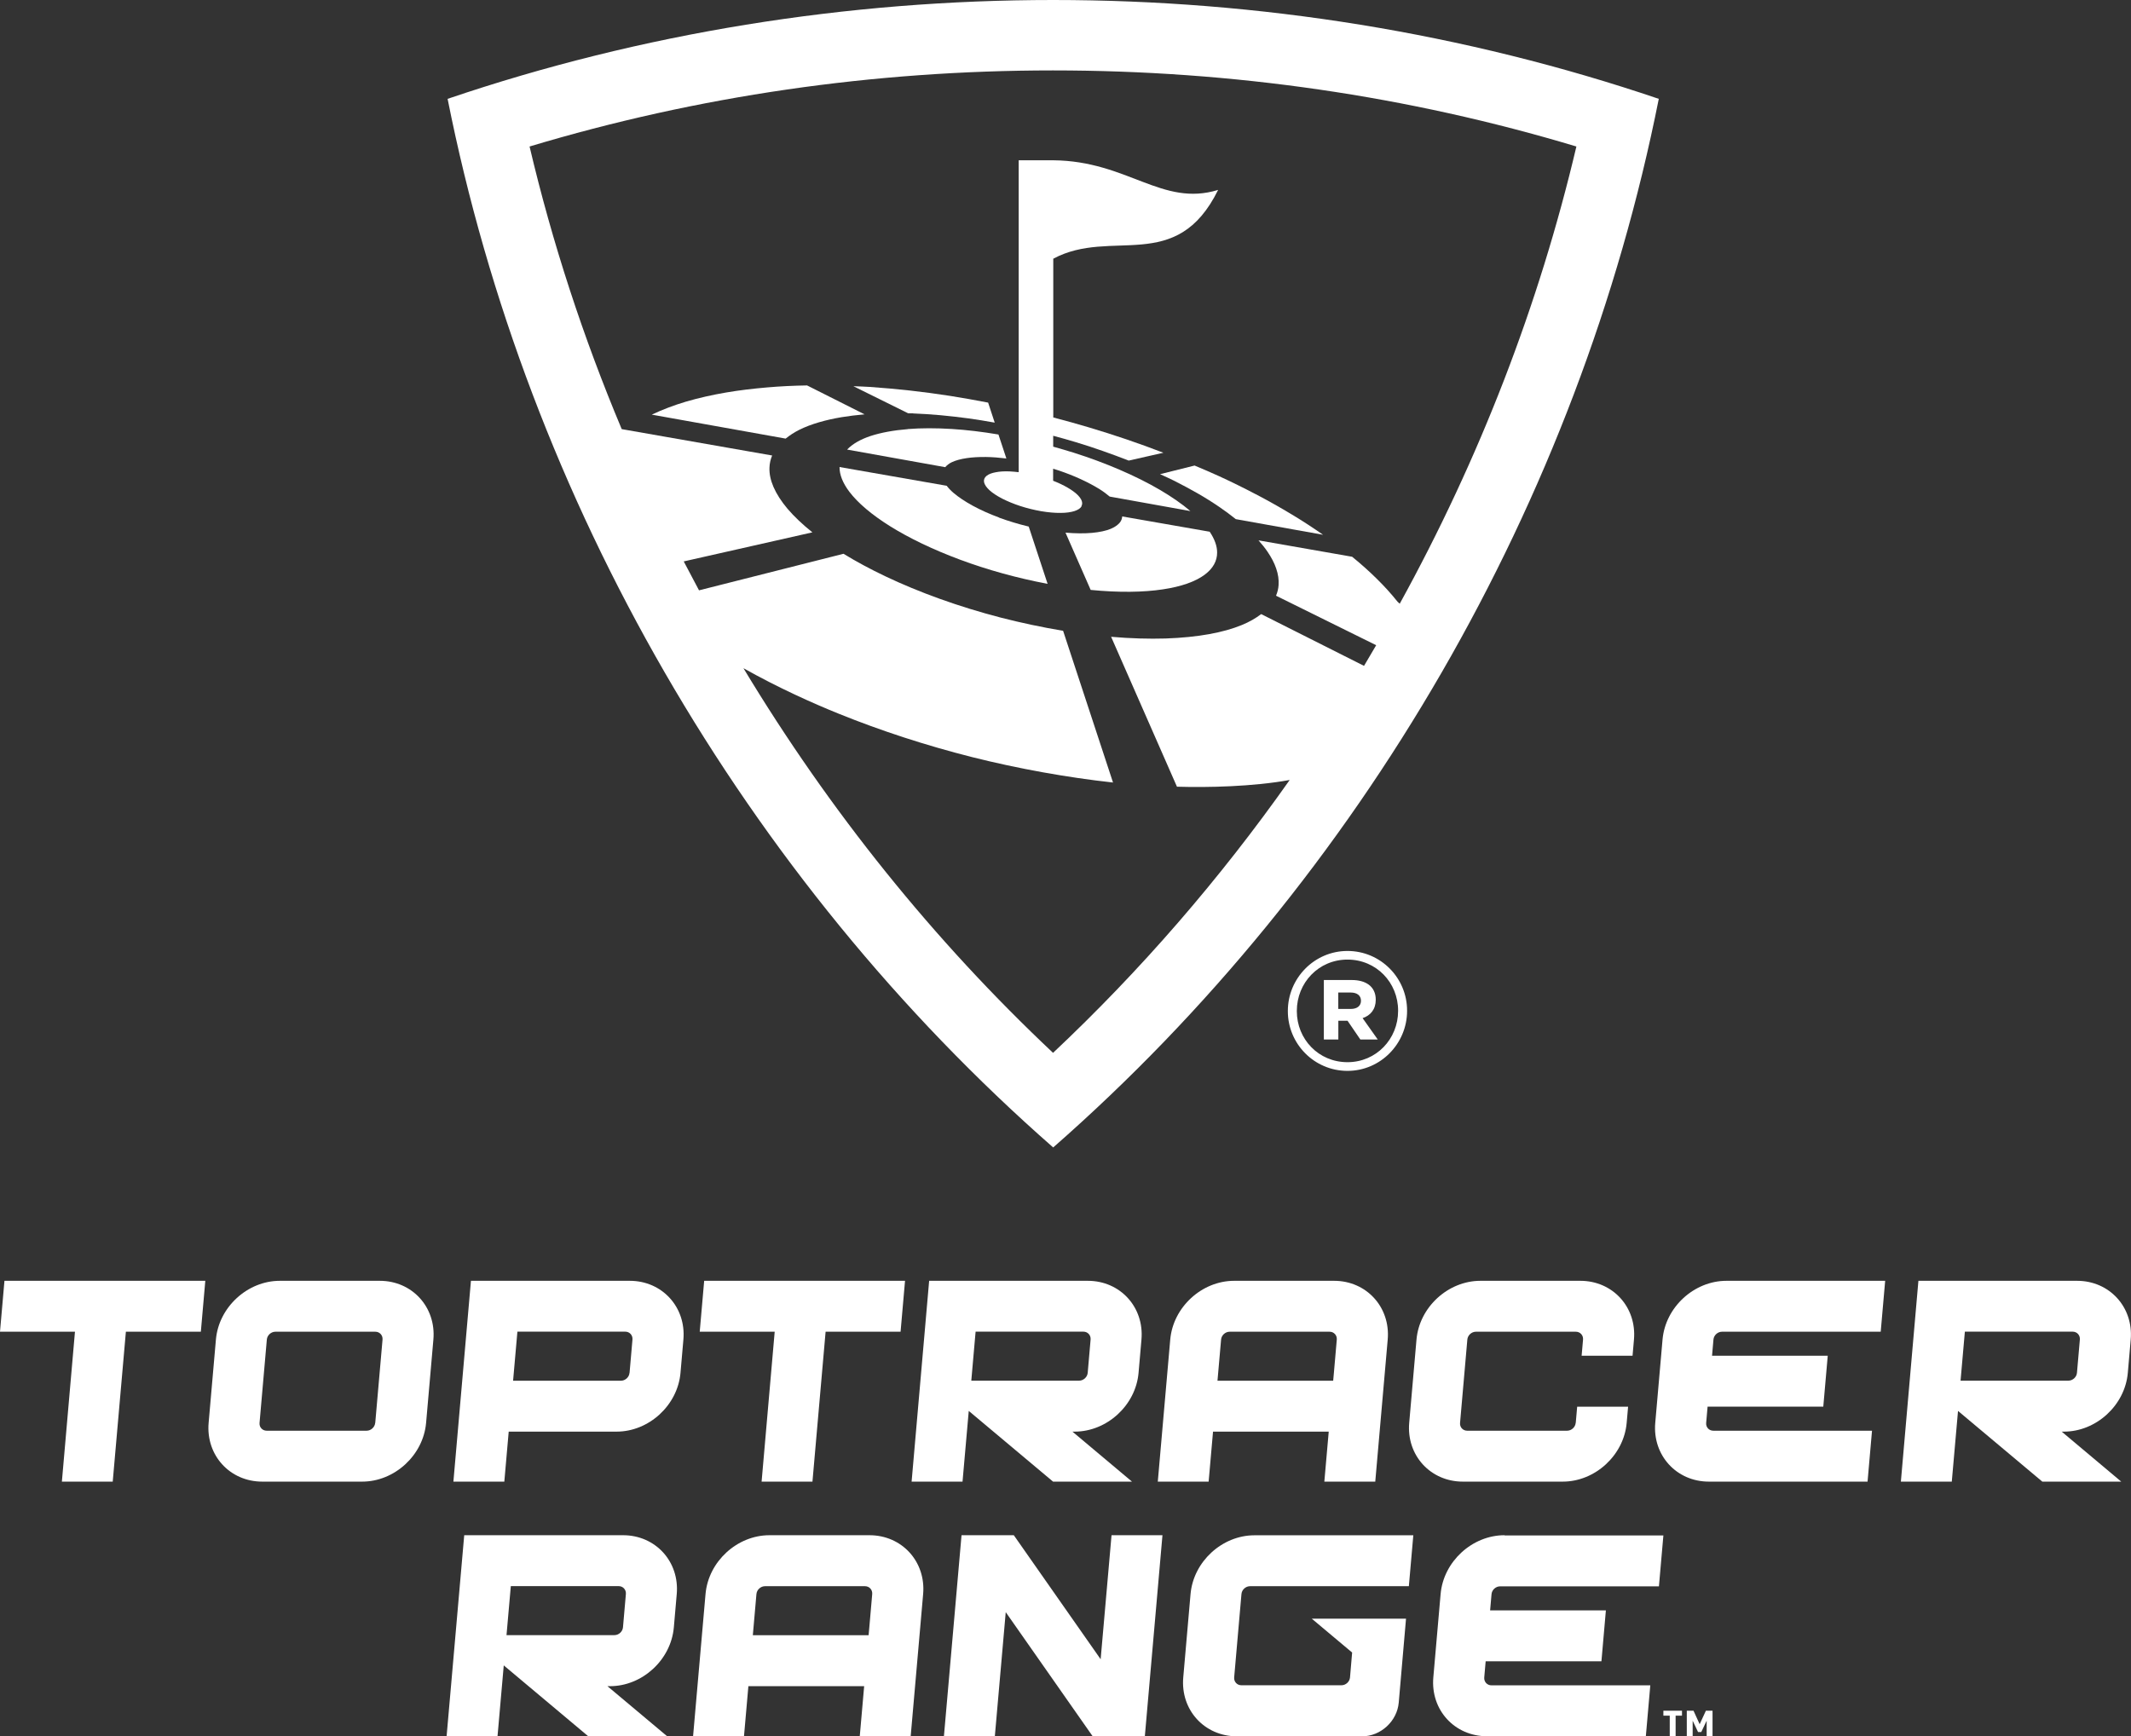 <?xml version="1.0" encoding="UTF-8"?>
<svg id="_レイヤー_2" data-name="レイヤー_2" xmlns="http://www.w3.org/2000/svg" viewBox="0 0 301.32 245.54">
  <rect x="0" y="0" width="301.32" height="245.54" fill="#333333" stroke="none"/>
  <defs>
    <style>
      .cls-1 {
        fill: #fff;
      }
    </style>
  </defs>
  <g id="_レイヤー_1-2" data-name="レイヤー_1">
    <g>
      <g>
        <path class="cls-1" d="M182.1,143.02v-.05c0-4.6,3.73-8.48,8.43-8.48s8.43,3.83,8.43,8.43v.05c0,4.6-3.73,8.48-8.43,8.48s-8.43-3.83-8.43-8.43ZM197.69,142.97v-.05c0-3.95-3.07-7.21-7.16-7.21s-7.16,3.3-7.16,7.25v.05c0,3.95,3.07,7.21,7.16,7.21s7.16-3.3,7.16-7.25ZM187.19,138.6h3.95c1.95,0,3.39.88,3.39,2.79,0,1.35-.74,2.23-1.86,2.6l2.14,3.02h-2.46l-1.81-2.65h-1.3v2.65h-2.05v-8.41ZM191,142.69c.93,0,1.44-.46,1.44-1.16,0-.74-.56-1.16-1.44-1.16h-1.77v2.32h1.77Z"/>
        <g>
          <path class="cls-1" d="M148.91,0c-29.09,0-58.19,4.66-85.62,13.98,5.65,28.42,16.16,55.95,30.71,81.14,14.55,25.2,33.13,48.06,54.92,67.16,21.79-19.1,40.37-41.97,54.92-67.16,14.55-25.19,25.06-52.72,30.71-81.14C207.1,4.66,178,0,148.91,0ZM197.92,85.38l-.3-.27c-.86-1.08-1.84-2.17-2.93-3.24-1.06-1.05-2.23-2.1-3.5-3.13l-13.24-2.32c.48.54.91,1.07,1.27,1.6.55.81.97,1.6,1.23,2.38.28.81.39,1.59.34,2.34-.03.52-.16,1.02-.36,1.51l14.16,7c-.57.97-1.14,1.95-1.72,2.92l-14.54-7.32c-.75.57-1.65,1.1-2.75,1.55-1.29.53-2.82.96-4.58,1.28-1.82.33-3.89.54-6.18.62-2.36.07-4.94,0-7.71-.24l9.31,21.2c4.28.13,10.73,0,15.94-.95-9.9,14.04-21.09,26.95-33.46,38.59-16.87-15.88-31.56-34.14-43.78-54.4,4.92,2.77,9.84,4.97,13.48,6.44,5.91,2.39,12.26,4.47,18.87,6.14,6.48,1.63,13.44,2.88,19.91,3.59l-7.06-21.46c-2.96-.49-5.92-1.12-8.84-1.87-2.96-.77-5.85-1.66-8.6-2.65-2.72-.98-5.29-2.04-7.66-3.17-2.17-1.03-4.15-2.1-5.95-3.2l-20.43,5.17c-.73-1.36-1.45-2.72-2.16-4.09l18.19-4.11c-1.41-1.13-2.59-2.25-3.52-3.34-.89-1.06-1.55-2.09-1.98-3.08-.41-.95-.6-1.86-.57-2.72.02-.6.15-1.18.38-1.73h0s-21.27-3.73-21.27-3.73c-5.46-13-9.82-26.35-13.03-39.97,23.76-7.14,48.61-10.76,74.01-10.76,25.4,0,50.26,3.62,74.01,10.76-5.28,22.4-13.67,44.11-25,64.7Z"/>
          <path class="cls-1" d="M158.68,73.04c-.02.25-.09.49-.23.71-.26.41-.73.76-1.39,1.04-.68.28-1.57.47-2.63.57-1.09.1-2.35.09-3.77-.03l3.56,8.1c4,.39,7.44.34,10.21-.08,2.62-.39,4.59-1.1,5.88-2.05,1.2-.88,1.8-1.96,1.79-3.17,0-.91-.36-1.9-1.05-2.93l-12.36-2.16Z"/>
          <path class="cls-1" d="M152.91,71.59c.16-.28.15-.61-.06-.99-.21-.37-.58-.75-1.08-1.11-.49-.36-1.1-.71-1.79-1.04-.34-.16-.7-.31-1.07-.46v-1.7c.28.09.56.17.83.26,1.08.37,2.11.77,3.06,1.21.96.44,1.85.91,2.63,1.39.56.35,1.04.71,1.48,1.08l11.41,2.05c-1.21-1.03-2.65-2.02-4.24-2.96-1.75-1.03-3.72-2.01-5.8-2.9-2.02-.87-4.2-1.68-6.44-2.39-.95-.3-1.93-.58-2.92-.86v-1.54c1.07.29,2.14.58,3.18.9,1.29.39,2.56.8,3.8,1.24,1.26.44,2.49.9,3.7,1.37l4.9-1.11c-1.72-.66-3.47-1.3-5.24-1.9-1.75-.59-3.52-1.16-5.31-1.69-1.65-.49-3.33-.96-5.02-1.4v-22.45c8.23-4.42,17.4,2.27,23.31-9.73-7.94,2.44-12.77-4.1-23.31-4.19h-4.89v44.11c-.45-.05-.88-.09-1.29-.11-.74-.03-1.41.01-1.95.12-.56.1-1,.27-1.29.5-.29.23-.43.53-.37.89.07.36.34.75.77,1.15.44.4,1.05.8,1.78,1.18.74.38,1.61.74,2.55,1.05.94.31,1.96.56,2.98.74,1.02.17,1.95.25,2.75.24.79,0,1.45-.1,1.96-.26.49-.16.84-.39,1-.67Z"/>
          <path class="cls-1" d="M177.55,69.89c-1.69-.89-3.42-1.74-5.18-2.55-1.13-.52-2.3-1.01-3.46-1.5l-4.88,1.22c.66.3,1.32.6,1.95.91,1.15.58,2.27,1.18,3.34,1.79,1.1.63,2.15,1.29,3.14,1.97.8.55,1.56,1.11,2.28,1.69l12.34,2.21c-1.41-.98-2.87-1.94-4.37-2.84-1.67-1.01-3.39-1.98-5.15-2.9Z"/>
          <path class="cls-1" d="M122.25,58.6l-8.13-4.09c-1.92.03-3.81.12-5.64.28-1.99.17-3.94.4-5.81.72-1.98.34-3.9.77-5.7,1.3-1.71.51-3.31,1.12-4.81,1.83l18.93,3.39c.56-.45,1.18-.87,1.9-1.23.84-.42,1.79-.78,2.82-1.08.99-.29,2.06-.53,3.19-.72,1.03-.17,2.12-.3,3.25-.4Z"/>
          <path class="cls-1" d="M129.11,58.47c1.25.05,2.54.13,3.86.25,1.29.12,2.61.27,3.96.45,1.21.17,2.46.37,3.72.6l-.93-2.83c-1.81-.35-3.61-.67-5.37-.95-1.92-.3-3.82-.55-5.69-.76-1.92-.21-3.82-.38-5.69-.51-.78-.05-1.54-.07-2.3-.1l7.74,3.83c.24,0,.47,0,.71.01Z"/>
          <path class="cls-1" d="M128.37,60.69c-2,.16-3.81.49-5.3.98-1.41.47-2.52,1.11-3.29,1.91l13.87,2.49c.24-.27.54-.52.95-.71.56-.26,1.27-.45,2.09-.57.8-.12,1.72-.17,2.73-.16.89.01,1.86.09,2.88.21l-1.12-3.39c-2.3-.39-4.5-.65-6.57-.78-2.24-.14-4.36-.14-6.26.01Z"/>
          <path class="cls-1" d="M141.29,73.2c-1.38-.51-2.65-1.08-3.75-1.68-1.08-.59-1.99-1.2-2.7-1.8-.4-.34-.72-.68-.98-1.02l-15.15-2.65c-.01,1.08.45,2.26,1.39,3.5,1.2,1.58,3.15,3.24,5.74,4.86,2.72,1.7,6.09,3.32,9.93,4.75,3.85,1.43,8.06,2.6,12.36,3.41l-2.67-8.1c-1.46-.35-2.87-.78-4.19-1.26Z"/>
        </g>
      </g>
      <g>
        <polygon class="cls-1" points=".63 181.14 0 188.34 10.6 188.34 8.75 209.54 15.94 209.54 17.8 188.34 28.4 188.34 29.03 181.14 .63 181.14"/>
        <polygon class="cls-1" points="99.57 181.14 98.94 188.34 109.54 188.34 107.69 209.54 114.88 209.54 116.74 188.34 127.34 188.34 127.97 181.14 99.57 181.14"/>
        <path class="cls-1" d="M53.7,181.14h-14.13c-4.58,0-8.64,3.73-9.04,8.31l-1.03,11.78c-.4,4.58,3,8.31,7.58,8.31h14.13c4.58,0,8.64-3.73,9.04-8.31l1.03-11.78c.4-4.58-3-8.31-7.58-8.31ZM53.05,201.23c-.05.61-.6,1.11-1.21,1.11h-14.13c-.61,0-1.07-.5-1.01-1.11l1.03-11.78c.05-.61.6-1.11,1.21-1.11h14.13c.61,0,1.07.5,1.02,1.11l-1.03,11.78Z"/>
        <path class="cls-1" d="M89.03,181.14h-22.44l-2.48,28.4h7.2l.62-7.07h15.25c4.58,0,8.64-3.73,9.04-8.31l.41-4.71c.4-4.58-3-8.31-7.58-8.31ZM89.01,194.16c-.05.61-.6,1.11-1.21,1.11h-15.25l.61-6.94h15.25c.61,0,1.07.5,1.02,1.11l-.41,4.71Z"/>
        <path class="cls-1" d="M151.62,202.47h.33c4.58,0,8.64-3.73,9.04-8.31l.41-4.71c.4-4.58-3-8.31-7.58-8.31h-22.44l-2.48,28.4h7.2l.88-10,11.92,10h11.16l-8.42-7.07ZM137.94,188.33h15.25c.61,0,1.07.5,1.02,1.11l-.41,4.71c-.05.61-.6,1.11-1.21,1.11h-15.25l.61-6.94Z"/>
        <path class="cls-1" d="M222.8,201.23c-.05.61-.6,1.11-1.21,1.11h-14.13c-.61,0-1.07-.5-1.01-1.11l1.03-11.78c.05-.61.6-1.11,1.21-1.11h14.13c.61,0,1.07.5,1.02,1.11l-.2,2.29h7.2l.2-2.29c.4-4.58-3-8.31-7.58-8.31h-14.13c-4.58,0-8.64,3.73-9.04,8.31l-1.03,11.78c-.4,4.58,3,8.31,7.58,8.31h14.13c4.58,0,8.64-3.73,9.04-8.31l.2-2.29h-7.2l-.2,2.29Z"/>
        <path class="cls-1" d="M244.12,181.14c-4.58,0-8.64,3.73-9.04,8.31l-1.03,11.78c-.4,4.58,3,8.31,7.58,8.31h22.44l.63-7.2h-22.44c-.61,0-1.07-.5-1.01-1.11l.2-2.29h16.36l.63-7.2h-16.36l.2-2.29c.05-.61.6-1.11,1.21-1.11h22.44l.63-7.2h-22.45Z"/>
        <path class="cls-1" d="M291.5,202.47h.33c4.58,0,8.64-3.73,9.04-8.31l.41-4.71c.4-4.58-3-8.31-7.58-8.31h-22.44l-2.48,28.4h7.2l.88-10,11.92,10h11.16l-8.42-7.07ZM277.82,188.33h15.25c.61,0,1.07.5,1.02,1.11l-.41,4.71c-.05.61-.6,1.11-1.21,1.11h-15.25l.61-6.94Z"/>
        <path class="cls-1" d="M163.7,209.54h7.2l.62-7.07h16.36l-.62,7.07h7.2l1.76-20.09c.4-4.58-3-8.31-7.58-8.31h-14.13c-4.58,0-8.64,3.73-9.04,8.31l-1.76,20.09ZM172.66,189.45c.05-.61.6-1.11,1.21-1.11h14.13c.61,0,1.07.5,1.02,1.11l-.41,4.71-.1,1.11h-16.36l.51-5.82Z"/>
      </g>
      <g>
        <path class="cls-1" d="M191.19,233.7l-.3,3.53c-.05.61-.6,1.11-1.21,1.11h-.65s-13.5,0-13.5,0c-.61,0-1.07-.5-1.02-1.11l1.03-11.79c.05-.61.6-1.11,1.21-1.11h22.46l.63-7.2h-22.46c-4.58,0-8.64,3.73-9.04,8.32l-1.03,11.79c-.4,4.59,3,8.32,7.59,8.32h17.7c2.63,0,4.95-2.14,5.18-4.77l1.03-11.87h-13.33l5.71,4.79"/>
        <polygon class="cls-1" points="164.37 217.12 157.17 217.12 155.63 234.66 143.35 217.12 143.16 217.12 135.96 217.12 135.96 217.12 133.47 245.54 140.67 245.54 140.67 245.54 142.21 228 154.49 245.54 161.88 245.54 161.88 245.54 164.37 217.12"/>
        <path class="cls-1" d="M212.74,217.12c-4.58,0-8.64,3.73-9.04,8.32l-1.03,11.79c-.4,4.59,3,8.32,7.59,8.32h22.46l.63-7.2h-22.46c-.61,0-1.07-.5-1.02-1.11l.2-2.29h16.37l.63-7.2h-16.37l.2-2.29c.05-.61.6-1.11,1.21-1.11h22.46l.63-7.2h-22.46Z"/>
        <path class="cls-1" d="M85.91,238.47h.33c4.59,0,8.64-3.73,9.04-8.32l.41-4.71c.4-4.59-3-8.32-7.59-8.32h-22.46l-2.49,28.42h7.2l.88-10.01,11.93,10.01h11.16l-8.43-7.07ZM72.22,224.32h15.26c.61,0,1.07.5,1.02,1.11l-.41,4.71c-.05.61-.6,1.11-1.21,1.11h-15.26l.61-6.94Z"/>
        <path class="cls-1" d="M98,245.54h7.2l.62-7.07h16.37l-.62,7.07h7.2l1.76-20.1c.4-4.59-3-8.32-7.59-8.32h-14.14c-4.58,0-8.64,3.73-9.04,8.32l-1.76,20.1ZM106.96,225.44c.05-.61.6-1.11,1.21-1.11h14.14c.61,0,1.07.5,1.02,1.11l-.41,4.71-.1,1.11h-16.37l.51-5.83Z"/>
        <path class="cls-1" d="M236.1,242.64h-.9v-.7h2.63v.7h-.9v2.9h-.83v-2.9ZM238.51,241.94h.95l.87,1.91.88-1.91h.94v3.6h-.83v-2.19l-.76,1.6h-.46l-.76-1.6v2.19h-.83v-3.6Z"/>
      </g>
    </g>
  </g>
</svg>